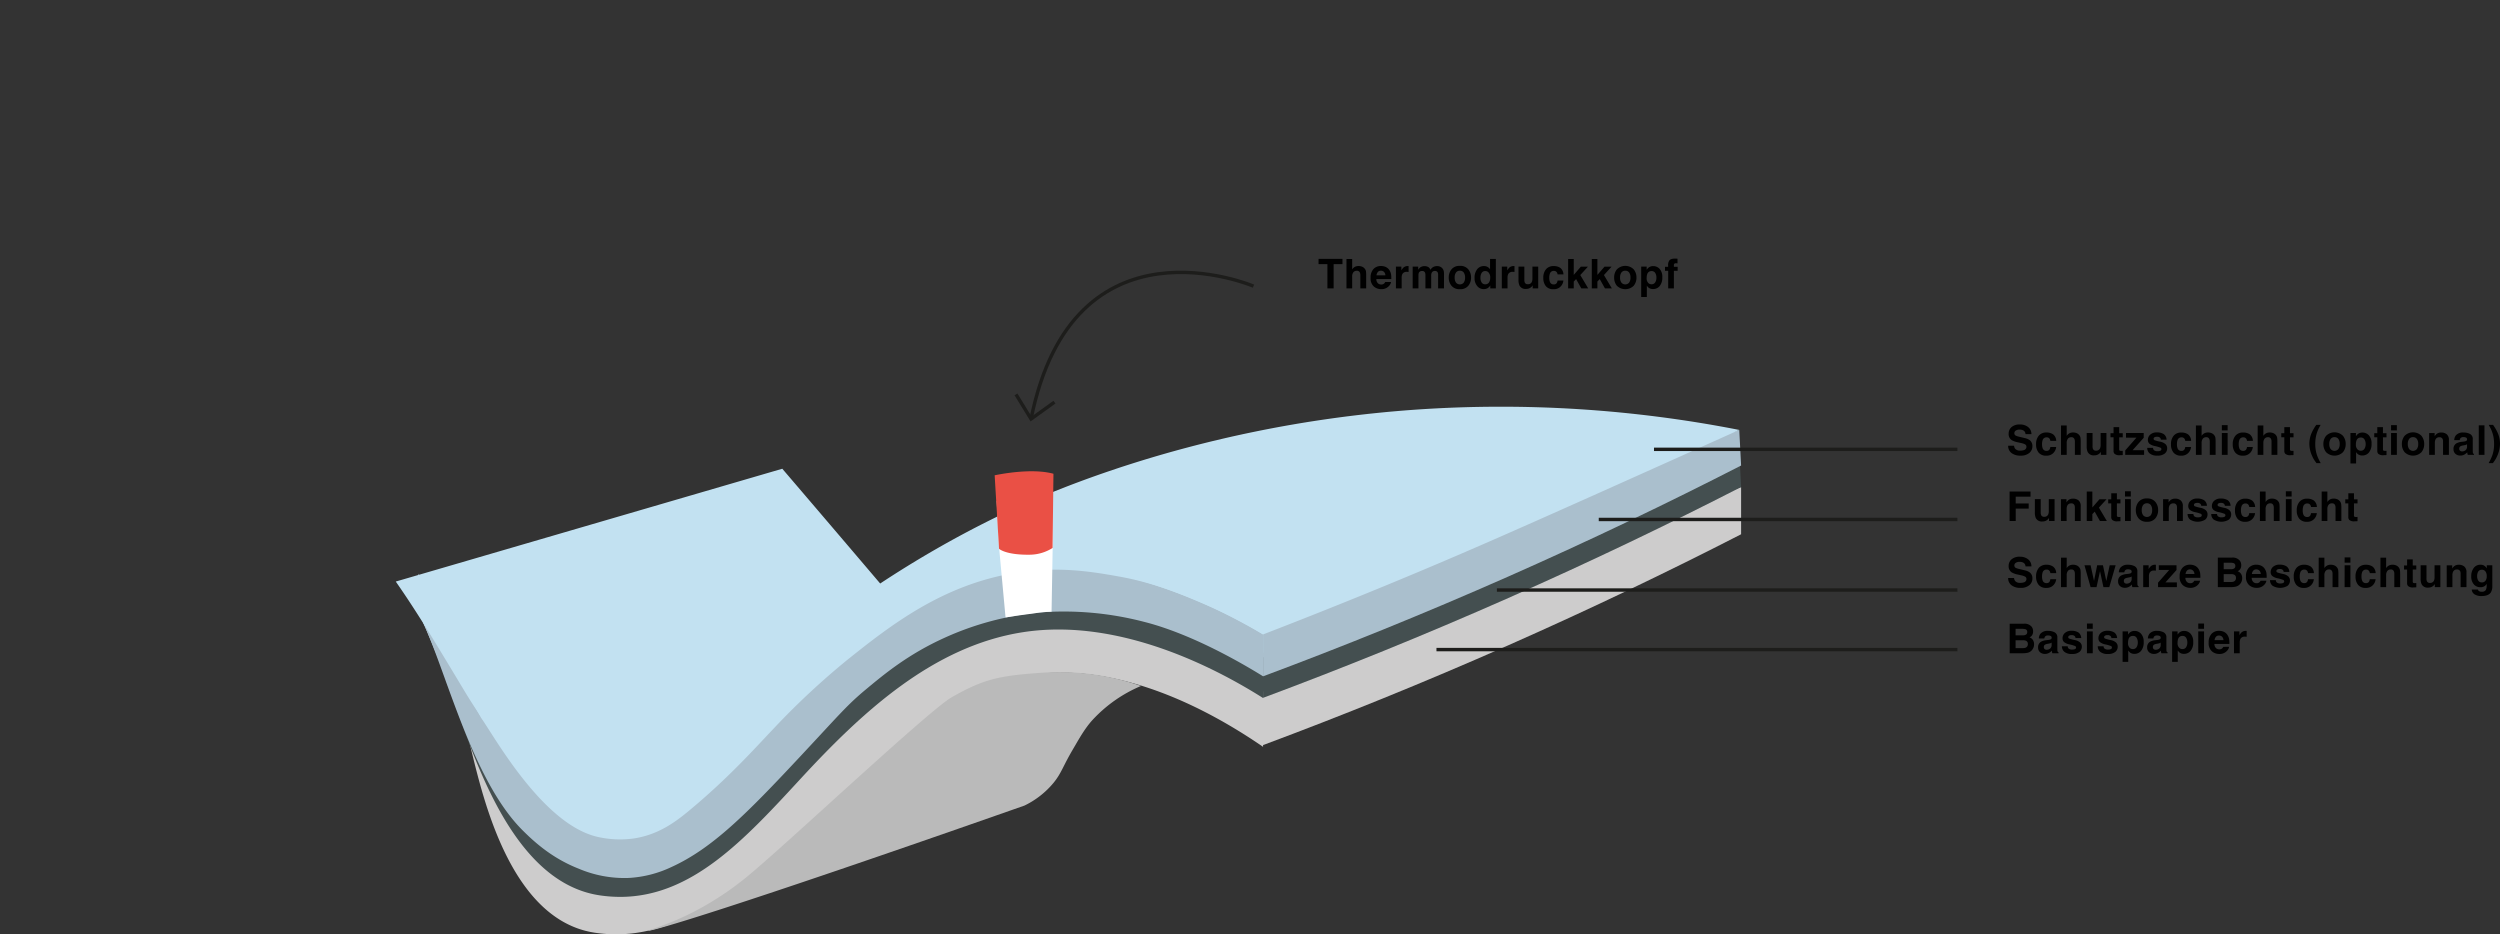 <svg xmlns="http://www.w3.org/2000/svg" width="1096.458" height="409.781" viewBox="0 0 1096.458 409.781">
  <rect x="0" y="0" width="1096.458" height="409.781" fill="#333333" stroke="none"/>
  <g id="Story_Schoellershammer_Welle_Detail" transform="translate(-338.44 -237.61)">
    <path id="Pfad_31952" data-name="Pfad 31952" d="M1107.25,618.925l5.189,31.114c34.419-12.834,70.394-27.345,107.6-43.791,36.175-15.982,70.2-32.328,102.058-48.666V536.86q-59.884,22.088-120.745,45.433-47.528,18.234-94.1,36.639" transform="translate(-220.039 -85.647)" fill="#cdcccc"/>
    <path id="Pfad_31953" data-name="Pfad 31953" d="M1107.25,591.947q2.591,15.557,5.189,31.114c34.419-12.834,70.394-27.345,107.6-43.791,36.175-15.982,70.2-32.328,102.058-48.666q-.407-7.805-.807-15.6-57.882,17.784-119.939,40.308-49.027,17.913-94.1,36.639" transform="translate(-220.039 -79.391)" fill="#444f50"/>
    <path id="Pfad_31954" data-name="Pfad 31954" d="M1107.25,578.73l5.189,31.114c34.419-12.834,70.394-27.345,107.6-43.784,36.175-15.989,70.2-32.335,102.058-48.666q-.407-7.805-.807-15.6-57.882,17.784-119.939,40.308-49.027,17.913-94.1,36.639" transform="translate(-220.039 -75.61)" fill="#aabfcd"/>
    <path id="Pfad_31955" data-name="Pfad 31955" d="M626.8,673.556c4.775,18.116,16.053,78,55.433,83.557a64,64,0,0,0,9.065.65c32.242,0,65.855-27.089,90.9-53.542,27.659-29.215,71.229-57.232,90.6-60.208,30.415-4.682,66.29,6.91,102.137,31.521v-24.29c-36.011-21.935-70.951-31-104.442-27.131-51.415,5.939-83.964,40.322-112.687,70.658-24.7,26.1-46.025,48.616-72.771,44.848" transform="translate(-82.531 -110.371)" fill="#cdcccc"/>
    <path id="Pfad_31956" data-name="Pfad 31956" d="M597.865,607.993c9.3,20.707,34.448,92.886,77.325,99.124a61.622,61.622,0,0,0,8.822.65c31.378,0,54.512-25.1,78.9-51.557,26.924-29.216,54.762-59.423,97.768-64.534,37.931-4.5,71.008,10.835,95.291,23.4,3.469,1.792,6.788,3.64,10.007,5.539v-17.1a204.219,204.219,0,0,0-41.086-19.337,152.4,152.4,0,0,0-22.32-6.046c-9.058-1.685-30.522-5.446-56.511.864-21.242,5.161-35.561,14.633-47,22.206-11.207,7.416-18.516,14-29.879,24.24-21.392,19.272-38.216,37.381-38.216,37.381-10.436,11.285-16.881,19.251-29.794,25.811-6.174,3.141-12.049,6.039-19.8,5.553-12.848-.807-21.871-10.329-29.051-17.9-4.918-5.189-8.366-10.586-15.268-21.371-4.732-7.409-4.918-8.366-14.012-23.734-3.319-5.6-6.931-11.556-14.155-23.455-7.823-12.877-11.728-19.315-13.369-21.792" transform="translate(-73.575 -96.7)" fill="#c2e1f1"/>
    <path id="Pfad_31957" data-name="Pfad 31957" d="M612.23,638.729c9.3,20.707,24.869,87.961,67.746,94.2a61.623,61.623,0,0,0,8.822.65c31.378,0,54.512-25.111,78.9-51.557,27.445-29.787,58.488-58.438,97.768-64.534,43.092-6.681,86.362,16.9,105.3,28.88V628.429c-33.919-22.049-71.615-37.189-107.547-30.843-28.181,4.975-62.393,19.337-109.681,70.658-32.47,35.24-49.766,46.9-70.83,44.848-13.305-1.292-24-9.522-68.36-74.691" transform="translate(-78.361 -102.611)" fill="#444f50"/>
    <path id="Pfad_31958" data-name="Pfad 31958" d="M596.383,611.472c10.479,23.2,21.649,68.653,43.156,90.281,5.967,6,13.676,12.648,24.8,17.024a51.328,51.328,0,0,0,21.842,4.069,50.127,50.127,0,0,0,18.873-4.811c17.995-8.209,33.049-23.434,56.383-48.4,18.045-19.322,20.679-22.677,29.116-29.694,8.294-6.9,18.537-15.3,34.212-22.413a130.337,130.337,0,0,1,41.45-11.107,139.5,139.5,0,0,1,46.1,4.1c5.075,1.292,19.558,5.261,42.185,17.973q5.214,2.934,10.007,5.91v-18.38c-33.056-19.294-54.662-23.869-63.292-25.4-11.978-2.141-26.86-4.661-45.89-1.485-31.657,5.3-54.263,22.941-73.121,38.009a334.828,334.828,0,0,0-31.828,29.608c-8.566,8.987-19.865,21.778-37.174,36.2-5.882,4.9-13.576,10.921-24.8,12.584a44.075,44.075,0,0,1-15.918-.742c-23.748-5.532-44.648-43.12-50.7-51.814-.857-1.235-4.825-8.958-12.955-24.29-5.111-9.629-10.921-20.536-18.5-33.077" transform="translate(-72.093 -100.179)" fill="#aabfcd"/>
    <path id="Pfad_31959" data-name="Pfad 31959" d="M581.62,564.19c5.553,7.98,10.314,15.382,16.21,24.983,3.9,6.36,8.309,13.676,13.769,22.763,13.8,22.963,33.905,47.9,61.086,57.3,7.78,2.691,12.7,3.226,17.559,2.463,10.614-1.67,17.516-9,20.543-12.213,13.862-14.7,29.737-27.631,42.007-43.67,2.163-2.827,33.213-42.406,80.33-54.834,45.262-11.935,88.153,6.681,103.943,13.455a190.763,190.763,0,0,1,24.926,12.941c40.772-15.725,73.228-29.415,96.127-39.387,27.424-11.942,72.429-32.178,108.347-48.338l4.376-1.963a541.849,541.849,0,0,0-142.123-8.88c-101.18,7.117-171.389,40.972-185.793,48.117a456.637,456.637,0,0,0-48.852,28.123c-16.953-19.936-31.535-37.01-42.935-50.337" transform="translate(-69.6 -71.52)" fill="#c2e1f1"/>
    <path id="Pfad_31960" data-name="Pfad 31960" d="M950.83,545l.992,19.729,2.9,31.414s7.388-1.149,14.9-2.12c2.2-.286,5.289-.385,5.289-.385l.521-30.336-.086-19.1Z" transform="translate(-175.27 -87.748)" fill="#fff"/>
    <path id="Pfad_31961" data-name="Pfad 31961" d="M949.6,528.943l1.92,32.221s2.827,2.8,13.7,2.605A18.922,18.922,0,0,0,975,560.807l.385-32.535c-9.393-2.591-23.391.178-25.789.671" transform="translate(-174.918 -82.877)" fill="#ea5045"/>
    <path id="Pfad_31962" data-name="Pfad 31962" d="M736.719,763.976c.25.692,33.591-8.708,165.022-54.862a37.976,37.976,0,0,0,12.77-9.993c3.569-4.39,3.954-7.074,8.88-15.361,1.742-2.934,4.618-8.273,8.151-12.142a61.269,61.269,0,0,1,21.335-14.968,108.083,108.083,0,0,0-42.992-5.832c-18.823,1.3-25.682,2.6-39.972,10.735-10.122,5.76-73.392,65.326-89.938,78.831-23.277,19.008-43.456,23.027-43.256,23.584" transform="translate(-113.99 -118.191)" fill="#bababa"/>
    <rect id="Rechteck_9934" data-name="Rechteck 9934" width="1090.926" height="409.782" transform="translate(338.44 237.61)" fill="none"/>
    <line id="Linie_1950" data-name="Linie 1950" x2="228.492" transform="translate(968.448 522.507)" fill="none" stroke="#1d1d1b" stroke-width="1.5"/>
    <line id="Linie_1951" data-name="Linie 1951" x2="201.989" transform="translate(994.951 496.389)" fill="none" stroke="#1d1d1b" stroke-width="1.5"/>
    <line id="Linie_1952" data-name="Linie 1952" x2="157.319" transform="translate(1039.621 465.438)" fill="none" stroke="#1d1d1b" stroke-width="1.5"/>
    <line id="Linie_1953" data-name="Linie 1953" x2="133.086" transform="translate(1063.854 434.681)" fill="none" stroke="#1d1d1b" stroke-width="1.5"/>
    <path id="Pfad_31963" data-name="Pfad 31963" d="M1069.514,411.008s-79.038-33.734-97.554,58.253" transform="translate(-181.318 -47.899)" fill="none" stroke="#1d1d1b" stroke-width="1.5"/>
    <path id="Pfad_31964" data-name="Pfad 31964" d="M962.7,479.94l6.61,10.778,10.271-7.381" transform="translate(-178.667 -69.356)" fill="none" stroke="#1d1d1b" stroke-width="1.5"/>
    <rect id="Rechteck_9935" data-name="Rechteck 9935" width="1090.926" height="409.782" transform="translate(338.44 237.61)" fill="none"/>
  </g>
  <path id="Pfad_34394" data-name="Pfad 34394" d="M10.784,1.045V3.339H6.908V14H4.184V3.339H.29V1.045Zm10.4,7.33V14H18.624V8.173a2.563,2.563,0,0,0-.264-1.248,1.324,1.324,0,0,0-1.3-.668,1.791,1.791,0,0,0-1.507.664,3.037,3.037,0,0,0-.514,1.894V14h-2.5V1.089h2.5V5.668A3.071,3.071,0,0,1,16.3,4.5a3.565,3.565,0,0,1,1.507-.33,4.09,4.09,0,0,1,1.613.308,2.82,2.82,0,0,1,1.191.94,2.5,2.5,0,0,1,.483,1.1A13.582,13.582,0,0,1,21.181,8.375Zm10.9,2.813a3.178,3.178,0,0,1-.888,1.731,4.349,4.349,0,0,1-3.445,1.4,4.858,4.858,0,0,1-3.226-1.178,4.75,4.75,0,0,1-1.4-3.832,5.326,5.326,0,0,1,1.261-3.814,4.312,4.312,0,0,1,3.274-1.327,5.021,5.021,0,0,1,2.153.448,3.772,3.772,0,0,1,1.582,1.415,4.828,4.828,0,0,1,.729,1.978A12.771,12.771,0,0,1,32.2,9.9H25.646a2.381,2.381,0,0,0,.905,2.021,2.132,2.132,0,0,0,1.248.36,1.8,1.8,0,0,0,1.257-.439,2.087,2.087,0,0,0,.466-.659ZM29.6,8.252A2.181,2.181,0,0,0,29,6.745a1.87,1.87,0,0,0-1.34-.514,1.7,1.7,0,0,0-1.349.545,2.72,2.72,0,0,0-.6,1.477Zm9.465-1.521a2.078,2.078,0,0,0-2.03.984,3.829,3.829,0,0,0-.29,1.705V14H34.224V4.42h2.391V6.09a5.3,5.3,0,0,1,1.011-1.31,2.752,2.752,0,0,1,1.828-.589q.07,0,.119,0l.215.013V6.775q-.237-.026-.422-.035T39.066,6.731Zm7.927.325a1.227,1.227,0,0,0-1.239-.694,1.479,1.479,0,0,0-1.441.694,2.675,2.675,0,0,0-.2,1.178V14h-2.54V4.438h2.435v1.4a4.031,4.031,0,0,1,.879-1.063,3.478,3.478,0,0,1,3.665-.079,2.812,2.812,0,0,1,.826,1.151A3.185,3.185,0,0,1,50.6,4.6a3.728,3.728,0,0,1,1.723-.4,3.335,3.335,0,0,1,1.248.246,2.784,2.784,0,0,1,1.116.861,2.752,2.752,0,0,1,.545,1.23,8.5,8.5,0,0,1,.088,1.415L55.3,14H52.733V7.9a2,2,0,0,0-.176-.9,1.249,1.249,0,0,0-1.23-.668,1.44,1.44,0,0,0-1.433.861,2.7,2.7,0,0,0-.2,1.1V14H47.169V8.3A3.2,3.2,0,0,0,46.994,7.057ZM65.969,5.633a5.59,5.59,0,0,1,1.213,3.595,5.553,5.553,0,0,1-1.213,3.608,4.456,4.456,0,0,1-3.683,1.5,4.456,4.456,0,0,1-3.683-1.5,5.553,5.553,0,0,1-1.213-3.608A5.59,5.59,0,0,1,58.6,5.633a4.426,4.426,0,0,1,3.683-1.521A4.426,4.426,0,0,1,65.969,5.633Zm-3.691.6a2,2,0,0,0-1.692.778,3.6,3.6,0,0,0-.593,2.219,3.619,3.619,0,0,0,.593,2.224,2.216,2.216,0,0,0,3.379,0,3.639,3.639,0,0,0,.589-2.224,3.619,3.619,0,0,0-.589-2.219A1.99,1.99,0,0,0,62.278,6.23ZM78.054,1.063V14H75.619V12.673A3.533,3.533,0,0,1,74.4,13.912a3.43,3.43,0,0,1-1.705.387,3.56,3.56,0,0,1-2.826-1.358A5.215,5.215,0,0,1,68.72,9.456,6,6,0,0,1,69.849,5.6a3.674,3.674,0,0,1,3.019-1.406,3.09,3.09,0,0,1,1.547.382,3.043,3.043,0,0,1,1.1,1.059V1.063ZM71.3,9.271a3.767,3.767,0,0,0,.527,2.118,1.756,1.756,0,0,0,1.582.8A1.849,1.849,0,0,0,75.03,11.4a3.5,3.5,0,0,0,.554-2.048A3.141,3.141,0,0,0,74.7,6.837a1.91,1.91,0,0,0-1.266-.457,1.759,1.759,0,0,0-1.613.831A3.848,3.848,0,0,0,71.3,9.271Zm14.2-2.54a2.078,2.078,0,0,0-2.03.984,3.829,3.829,0,0,0-.29,1.705V14H80.664V4.42h2.391V6.09a5.3,5.3,0,0,1,1.011-1.31,2.752,2.752,0,0,1,1.828-.589q.07,0,.119,0l.215.013V6.775q-.237-.026-.422-.035T85.506,6.731ZM94.2,12.646q-.035.044-.176.264a1.764,1.764,0,0,1-.334.387,3.488,3.488,0,0,1-1.138.721,3.879,3.879,0,0,1-1.288.193A2.87,2.87,0,0,1,88.4,12.682a5.852,5.852,0,0,1-.413-2.487V4.42h2.566v5.774a3.023,3.023,0,0,0,.193,1.23,1.338,1.338,0,0,0,1.345.729,1.758,1.758,0,0,0,1.758-1.037,3.754,3.754,0,0,0,.246-1.485V4.42h2.54V14H94.2Zm13.5-4.79h-2.566a2.223,2.223,0,0,0-.36-.967,1.511,1.511,0,0,0-1.31-.58,1.725,1.725,0,0,0-1.731,1.257,5.255,5.255,0,0,0-.246,1.775,4.832,4.832,0,0,0,.246,1.7,1.671,1.671,0,0,0,1.688,1.2,1.488,1.488,0,0,0,1.248-.475,2.362,2.362,0,0,0,.448-1.23h2.558a4.191,4.191,0,0,1-.826,2.162,4.016,4.016,0,0,1-3.489,1.644,4.082,4.082,0,0,1-3.4-1.371,5.548,5.548,0,0,1-1.09-3.56,5.63,5.63,0,0,1,1.2-3.841,4.191,4.191,0,0,1,3.322-1.371A5,5,0,0,1,106.34,5,3.761,3.761,0,0,1,107.7,7.856ZM118.57,14h-3.023l-2.294-4.1-1.037,1.081V14h-2.461V1.089h2.461V8.067l3.12-3.6h3.1l-3.349,3.665Zm10.371,0h-3.023l-2.294-4.1-1.037,1.081V14h-2.461V1.089h2.461V8.067l3.12-3.6h3.1L125.46,8.129Zm9.571-8.367a5.59,5.59,0,0,1,1.213,3.595,5.553,5.553,0,0,1-1.213,3.608,5.274,5.274,0,0,1-7.365,0,5.553,5.553,0,0,1-1.213-3.608,5.59,5.59,0,0,1,1.213-3.595,5.22,5.22,0,0,1,7.365,0Zm-3.691.6a2,2,0,0,0-1.692.778,3.6,3.6,0,0,0-.593,2.219,3.619,3.619,0,0,0,.593,2.224,2.216,2.216,0,0,0,3.379,0,3.639,3.639,0,0,0,.589-2.224,3.619,3.619,0,0,0-.589-2.219A1.99,1.99,0,0,0,134.82,6.23ZM149.9,5.448a5.14,5.14,0,0,1,1.16,3.639,5.771,5.771,0,0,1-1.138,3.858,3.685,3.685,0,0,1-2.931,1.327,3.059,3.059,0,0,1-1.9-.571,3.683,3.683,0,0,1-.809-.923v4.992h-2.479V4.42h2.4V5.835a4.021,4.021,0,0,1,.861-.984,3.165,3.165,0,0,1,1.986-.642A3.767,3.767,0,0,1,149.9,5.448ZM148.478,9.21a3.77,3.77,0,0,0-.505-1.96,1.759,1.759,0,0,0-1.639-.853,1.865,1.865,0,0,0-1.872,1.292,4.9,4.9,0,0,0-.264,1.74,2.776,2.776,0,0,0,.888,2.347,2.021,2.021,0,0,0,1.248.4,1.809,1.809,0,0,0,1.6-.809A3.771,3.771,0,0,0,148.478,9.21ZM157.724.966V3q-.211-.026-.708-.04a.814.814,0,0,0-.686.22.8.8,0,0,0-.189.514v.809h1.644V6.274h-1.644V14h-2.5V6.274h-1.4V4.508h1.371V3.893a3.237,3.237,0,0,1,.519-2.118q.545-.861,2.628-.861.237,0,.431.013Z" transform="translate(578 112.5)"/>
  <path id="Pfad_34393" data-name="Pfad 34393" d="M6.073,12.128a4.767,4.767,0,0,0,1.556-.211,1.5,1.5,0,0,0,1.134-1.5A1.109,1.109,0,0,0,8.2,9.421a6.049,6.049,0,0,0-1.767-.606L5.063,8.507a8.664,8.664,0,0,1-2.795-.993,3.159,3.159,0,0,1-1.31-2.8A3.744,3.744,0,0,1,2.224,1.818,5.351,5.351,0,0,1,5.941.667,5.653,5.653,0,0,1,9.435,1.752,3.876,3.876,0,0,1,10.951,4.9H8.35A1.858,1.858,0,0,0,7.33,3.242a3.419,3.419,0,0,0-1.573-.325,2.937,2.937,0,0,0-1.67.422,1.343,1.343,0,0,0-.624,1.178,1.115,1.115,0,0,0,.615,1.037,7.531,7.531,0,0,0,1.688.536L8,6.626a5.772,5.772,0,0,1,2.215.94,3.168,3.168,0,0,1,1.16,2.646,3.734,3.734,0,0,1-1.358,2.949,5.689,5.689,0,0,1-3.836,1.173A6.223,6.223,0,0,1,2.2,13.178,3.841,3.841,0,0,1,.747,10H3.331a2.66,2.66,0,0,0,.483,1.327A2.781,2.781,0,0,0,6.073,12.128Zm15.75-4.271H19.256a2.223,2.223,0,0,0-.36-.967,1.511,1.511,0,0,0-1.31-.58,1.725,1.725,0,0,0-1.731,1.257,5.255,5.255,0,0,0-.246,1.775,4.832,4.832,0,0,0,.246,1.7,1.671,1.671,0,0,0,1.688,1.2,1.488,1.488,0,0,0,1.248-.475,2.362,2.362,0,0,0,.448-1.23H21.8a4.191,4.191,0,0,1-.826,2.162,4.016,4.016,0,0,1-3.489,1.644,4.082,4.082,0,0,1-3.4-1.371A5.548,5.548,0,0,1,12.99,9.4a5.63,5.63,0,0,1,1.2-3.841,4.191,4.191,0,0,1,3.322-1.371A5,5,0,0,1,20.465,5,3.761,3.761,0,0,1,21.823,7.856Zm10.74.519V14H30.005V8.173a2.563,2.563,0,0,0-.264-1.248,1.324,1.324,0,0,0-1.3-.668,1.791,1.791,0,0,0-1.507.664,3.037,3.037,0,0,0-.514,1.894V14h-2.5V1.089h2.5V5.668A3.071,3.071,0,0,1,27.68,4.5a3.565,3.565,0,0,1,1.507-.33,4.09,4.09,0,0,1,1.613.308,2.82,2.82,0,0,1,1.191.94,2.5,2.5,0,0,1,.483,1.1A13.582,13.582,0,0,1,32.563,8.375ZM41.4,12.646q-.035.044-.176.264a1.764,1.764,0,0,1-.334.387,3.488,3.488,0,0,1-1.138.721,3.879,3.879,0,0,1-1.288.193A2.87,2.87,0,0,1,35.6,12.682a5.852,5.852,0,0,1-.413-2.487V4.42h2.566v5.774a3.023,3.023,0,0,0,.193,1.23,1.338,1.338,0,0,0,1.345.729,1.758,1.758,0,0,0,1.758-1.037A3.754,3.754,0,0,0,41.3,9.632V4.42h2.54V14H41.4Zm9.6-.431v1.872l-1.187.044a3.184,3.184,0,0,1-2.426-.615,1.832,1.832,0,0,1-.422-1.327v-5.9H45.631V4.508h1.336V1.836h2.479V4.508H51V6.292H49.446v5.063a1.14,1.14,0,0,0,.149.734,1.645,1.645,0,0,0,.914.145q.114,0,.242,0T51,12.216ZM60.362,14H52.091V12.049L57,6.459H52.425V4.42h7.77V6.5l-4.86,5.44h5.027Zm8.569-9.141a3.086,3.086,0,0,1,1.292,2.479h-2.5a1.482,1.482,0,0,0-.272-.765,1.714,1.714,0,0,0-1.406-.51,2.021,2.021,0,0,0-1.165.255.734.734,0,0,0-.347.6.654.654,0,0,0,.369.624,15.98,15.98,0,0,0,2.61.694A4.8,4.8,0,0,1,69.748,9.3a2.415,2.415,0,0,1,.738,1.8,2.911,2.911,0,0,1-1.059,2.325,4.976,4.976,0,0,1-3.274.9,4.929,4.929,0,0,1-3.335-.954,3.1,3.1,0,0,1-1.077-2.43h2.54a1.673,1.673,0,0,0,.343.949,2.317,2.317,0,0,0,1.723.5,2.626,2.626,0,0,0,1.173-.22.737.737,0,0,0,.083-1.3,14.3,14.3,0,0,0-2.61-.756A5.437,5.437,0,0,1,62.7,9.1a2.191,2.191,0,0,1-.668-1.723A2.988,2.988,0,0,1,63.073,5.1,4.183,4.183,0,0,1,66,4.147,5.427,5.427,0,0,1,68.931,4.859Zm12.058,3H78.422a2.223,2.223,0,0,0-.36-.967,1.511,1.511,0,0,0-1.31-.58,1.725,1.725,0,0,0-1.731,1.257,5.255,5.255,0,0,0-.246,1.775,4.832,4.832,0,0,0,.246,1.7,1.671,1.671,0,0,0,1.688,1.2,1.488,1.488,0,0,0,1.248-.475,2.362,2.362,0,0,0,.448-1.23h2.558a4.191,4.191,0,0,1-.826,2.162,4.016,4.016,0,0,1-3.489,1.644,4.082,4.082,0,0,1-3.4-1.371,5.548,5.548,0,0,1-1.09-3.56,5.63,5.63,0,0,1,1.2-3.841,4.191,4.191,0,0,1,3.322-1.371A5,5,0,0,1,79.631,5,3.761,3.761,0,0,1,80.989,7.856Zm10.74.519V14H89.171V8.173a2.563,2.563,0,0,0-.264-1.248,1.324,1.324,0,0,0-1.3-.668A1.791,1.791,0,0,0,86.1,6.92a3.037,3.037,0,0,0-.514,1.894V14h-2.5V1.089h2.5V5.668A3.071,3.071,0,0,1,86.846,4.5a3.565,3.565,0,0,1,1.507-.33,4.09,4.09,0,0,1,1.613.308,2.82,2.82,0,0,1,1.191.94,2.5,2.5,0,0,1,.483,1.1A13.582,13.582,0,0,1,91.729,8.375ZM97,4.42V14h-2.54V4.42ZM97,.966V3.277h-2.54V.966Zm11.074,6.891h-2.566a2.223,2.223,0,0,0-.36-.967,1.511,1.511,0,0,0-1.31-.58,1.725,1.725,0,0,0-1.731,1.257,5.255,5.255,0,0,0-.246,1.775,4.832,4.832,0,0,0,.246,1.7,1.671,1.671,0,0,0,1.688,1.2,1.488,1.488,0,0,0,1.248-.475,2.362,2.362,0,0,0,.448-1.23h2.558a4.191,4.191,0,0,1-.826,2.162,4.016,4.016,0,0,1-3.489,1.644,4.082,4.082,0,0,1-3.4-1.371,5.548,5.548,0,0,1-1.09-3.56,5.63,5.63,0,0,1,1.2-3.841,4.191,4.191,0,0,1,3.322-1.371A5,5,0,0,1,106.718,5,3.761,3.761,0,0,1,108.076,7.856Zm10.74.519V14h-2.558V8.173a2.563,2.563,0,0,0-.264-1.248,1.324,1.324,0,0,0-1.3-.668,1.791,1.791,0,0,0-1.507.664,3.037,3.037,0,0,0-.514,1.894V14h-2.5V1.089h2.5V5.668A3.071,3.071,0,0,1,113.933,4.5a3.565,3.565,0,0,1,1.507-.33,4.09,4.09,0,0,1,1.613.308,2.82,2.82,0,0,1,1.191.94,2.5,2.5,0,0,1,.483,1.1A13.582,13.582,0,0,1,118.815,8.375Zm7.084,3.841v1.872l-1.187.044a3.184,3.184,0,0,1-2.426-.615,1.832,1.832,0,0,1-.422-1.327v-5.9h-1.336V4.508h1.336V1.836h2.479V4.508H125.9V6.292h-1.556v5.063a1.14,1.14,0,0,0,.149.734,1.645,1.645,0,0,0,.914.145q.114,0,.242,0T125.9,12.216Zm10.08,5.414-.624-.853a11.423,11.423,0,0,1-1.292-2.3A13.115,13.115,0,0,1,132.842,9.1a11.931,11.931,0,0,1,1.028-4.781A18.841,18.841,0,0,1,135.9.834h1.89l-.536.984a14.657,14.657,0,0,0-1.538,4.254,16.829,16.829,0,0,0-.281,3.182,15.032,15.032,0,0,0,.782,4.948,22.573,22.573,0,0,0,1.617,3.428Zm11.592-12a5.59,5.59,0,0,1,1.213,3.595,5.553,5.553,0,0,1-1.213,3.608,5.274,5.274,0,0,1-7.365,0,5.553,5.553,0,0,1-1.213-3.608,5.59,5.59,0,0,1,1.213-3.595,5.22,5.22,0,0,1,7.365,0Zm-3.691.6a2,2,0,0,0-1.692.778,3.6,3.6,0,0,0-.593,2.219,3.619,3.619,0,0,0,.593,2.224,2.216,2.216,0,0,0,3.379,0,3.639,3.639,0,0,0,.589-2.224,3.619,3.619,0,0,0-.589-2.219A1.99,1.99,0,0,0,143.88,6.23Zm15.082-.782a5.14,5.14,0,0,1,1.16,3.639,5.771,5.771,0,0,1-1.138,3.858,3.685,3.685,0,0,1-2.931,1.327,3.059,3.059,0,0,1-1.9-.571,3.683,3.683,0,0,1-.809-.923v4.992h-2.479V4.42h2.4V5.835a4.021,4.021,0,0,1,.861-.984,3.165,3.165,0,0,1,1.986-.642A3.767,3.767,0,0,1,158.962,5.448ZM157.538,9.21a3.77,3.77,0,0,0-.505-1.96,1.759,1.759,0,0,0-1.639-.853,1.865,1.865,0,0,0-1.872,1.292,4.9,4.9,0,0,0-.264,1.74,2.776,2.776,0,0,0,.888,2.347,2.021,2.021,0,0,0,1.248.4,1.809,1.809,0,0,0,1.6-.809A3.771,3.771,0,0,0,157.538,9.21Zm9.14,3.006v1.872l-1.187.044a3.184,3.184,0,0,1-2.426-.615,1.832,1.832,0,0,1-.422-1.327v-5.9h-1.336V4.508h1.336V1.836h2.479V4.508h1.556V6.292h-1.556v5.063a1.14,1.14,0,0,0,.149.734,1.645,1.645,0,0,0,.914.145q.114,0,.242,0T166.679,12.216Zm4.544-7.8V14h-2.54V4.42Zm0-3.454V3.277h-2.54V.966ZM182,5.633a5.59,5.59,0,0,1,1.213,3.595A5.553,5.553,0,0,1,182,12.835a5.274,5.274,0,0,1-7.365,0,5.553,5.553,0,0,1-1.213-3.608,5.59,5.59,0,0,1,1.213-3.595,5.22,5.22,0,0,1,7.365,0Zm-3.691.6a2,2,0,0,0-1.692.778,3.6,3.6,0,0,0-.593,2.219,3.619,3.619,0,0,0,.593,2.224,2.216,2.216,0,0,0,3.379,0,3.639,3.639,0,0,0,.589-2.224,3.619,3.619,0,0,0-.589-2.219A1.99,1.99,0,0,0,178.306,6.23Zm11.566.044a1.744,1.744,0,0,0-1.749,1.081,3.713,3.713,0,0,0-.246,1.459V14h-2.5V4.438H187.8v1.4a4.252,4.252,0,0,1,.914-1.063,3.177,3.177,0,0,1,1.96-.58,3.7,3.7,0,0,1,2.43.778,3.163,3.163,0,0,1,.945,2.58V14H191.48V8.173a2.659,2.659,0,0,0-.2-1.16A1.422,1.422,0,0,0,189.872,6.274Zm7.207-.817a4.09,4.09,0,0,1,3.41-1.266,6.059,6.059,0,0,1,2.795.624,2.4,2.4,0,0,1,1.222,2.355v4.395q0,.457.018,1.107a1.392,1.392,0,0,0,.149.668.9.9,0,0,0,.369.29V14h-2.725a2.79,2.79,0,0,1-.158-.545q-.044-.255-.07-.58a5.146,5.146,0,0,1-1.2.958,3.6,3.6,0,0,1-1.828.466,3.143,3.143,0,0,1-2.149-.743,2.649,2.649,0,0,1-.848-2.1,2.732,2.732,0,0,1,1.362-2.558,6.049,6.049,0,0,1,2.2-.615l.853-.105a3.91,3.91,0,0,0,.993-.22.753.753,0,0,0,.536-.712.845.845,0,0,0-.409-.813,2.553,2.553,0,0,0-1.2-.224,1.563,1.563,0,0,0-1.257.439,1.827,1.827,0,0,0-.352.879h-2.417A3.676,3.676,0,0,1,197.079,5.457Zm1.863,6.732a1.309,1.309,0,0,0,.861.29,2.551,2.551,0,0,0,1.49-.475A2.024,2.024,0,0,0,202,10.273V9.342a2.722,2.722,0,0,1-.479.242,4.006,4.006,0,0,1-.664.171l-.562.105a3.632,3.632,0,0,0-1.134.343,1.149,1.149,0,0,0-.58,1.063A1.1,1.1,0,0,0,198.942,12.189Zm8.2-11.145h2.5V14h-2.5Zm6.8,15.732-.624.853h-1.854a22.573,22.573,0,0,0,1.617-3.428,15.032,15.032,0,0,0,.782-4.948,16.829,16.829,0,0,0-.281-3.182,14.657,14.657,0,0,0-1.538-4.254l-.536-.984h1.89a18.841,18.841,0,0,1,2.03,3.48A11.931,11.931,0,0,1,216.458,9.1a13.115,13.115,0,0,1-1.222,5.379A11.423,11.423,0,0,1,213.944,16.777Z" transform="translate(880 185.5)"/>
  <path id="Pfad_34392" data-name="Pfad 34392" d="M10.556,3.339h-6.5V6.318H9.747v2.25H4.061V14H1.371V1.063h9.185Zm8.112,9.308q-.035.044-.176.264a1.764,1.764,0,0,1-.334.387,3.488,3.488,0,0,1-1.138.721,3.879,3.879,0,0,1-1.288.193,2.87,2.87,0,0,1-2.865-1.529,5.852,5.852,0,0,1-.413-2.487V4.42H15.02v5.774a3.023,3.023,0,0,0,.193,1.23,1.338,1.338,0,0,0,1.345.729,1.758,1.758,0,0,0,1.758-1.037,3.754,3.754,0,0,0,.246-1.485V4.42H21.1V14H18.668Zm9.72-6.372a1.744,1.744,0,0,0-1.749,1.081,3.713,3.713,0,0,0-.246,1.459V14H23.9V4.438h2.417v1.4a4.252,4.252,0,0,1,.914-1.063,3.177,3.177,0,0,1,1.96-.58,3.7,3.7,0,0,1,2.43.778,3.163,3.163,0,0,1,.945,2.58V14H30V8.173a2.659,2.659,0,0,0-.2-1.16A1.422,1.422,0,0,0,28.388,6.274ZM44.023,14H41L38.706,9.9l-1.037,1.081V14H35.208V1.089h2.461V8.067l3.12-3.6h3.1L40.543,8.129Zm5.967-1.784v1.872l-1.187.044a3.184,3.184,0,0,1-2.426-.615,1.832,1.832,0,0,1-.422-1.327v-5.9H44.621V4.508h1.336V1.836h2.479V4.508h1.556V6.292H48.435v5.063a1.14,1.14,0,0,0,.149.734,1.645,1.645,0,0,0,.914.145q.114,0,.242,0T49.991,12.216Zm4.544-7.8V14h-2.54V4.42Zm0-3.454V3.277h-2.54V.966ZM65.309,5.633a5.59,5.59,0,0,1,1.213,3.595,5.553,5.553,0,0,1-1.213,3.608,4.456,4.456,0,0,1-3.683,1.5,4.456,4.456,0,0,1-3.683-1.5,5.553,5.553,0,0,1-1.213-3.608,5.59,5.59,0,0,1,1.213-3.595,4.426,4.426,0,0,1,3.683-1.521A4.426,4.426,0,0,1,65.309,5.633Zm-3.691.6a2,2,0,0,0-1.692.778,3.6,3.6,0,0,0-.593,2.219,3.619,3.619,0,0,0,.593,2.224,2.216,2.216,0,0,0,3.379,0,3.639,3.639,0,0,0,.589-2.224,3.619,3.619,0,0,0-.589-2.219A1.99,1.99,0,0,0,61.618,6.23Zm11.566.044a1.744,1.744,0,0,0-1.749,1.081,3.713,3.713,0,0,0-.246,1.459V14h-2.5V4.438H71.11v1.4a4.252,4.252,0,0,1,.914-1.063,3.177,3.177,0,0,1,1.96-.58,3.7,3.7,0,0,1,2.43.778,3.163,3.163,0,0,1,.945,2.58V14H74.792V8.173a2.659,2.659,0,0,0-.2-1.16A1.422,1.422,0,0,0,73.184,6.274ZM86.631,4.859a3.086,3.086,0,0,1,1.292,2.479h-2.5a1.482,1.482,0,0,0-.272-.765,1.714,1.714,0,0,0-1.406-.51,2.021,2.021,0,0,0-1.165.255.734.734,0,0,0-.347.6.654.654,0,0,0,.369.624,15.98,15.98,0,0,0,2.61.694A4.8,4.8,0,0,1,87.448,9.3a2.415,2.415,0,0,1,.738,1.8,2.911,2.911,0,0,1-1.059,2.325,6.354,6.354,0,0,1-6.609-.053,3.1,3.1,0,0,1-1.077-2.43h2.54a1.673,1.673,0,0,0,.343.949,2.317,2.317,0,0,0,1.723.5,2.626,2.626,0,0,0,1.173-.22.737.737,0,0,0,.083-1.3,14.3,14.3,0,0,0-2.61-.756A5.437,5.437,0,0,1,80.4,9.1a2.191,2.191,0,0,1-.668-1.723A2.988,2.988,0,0,1,80.773,5.1,4.183,4.183,0,0,1,83.7,4.147,5.427,5.427,0,0,1,86.631,4.859ZM97,4.859a3.086,3.086,0,0,1,1.292,2.479h-2.5a1.482,1.482,0,0,0-.272-.765,1.714,1.714,0,0,0-1.406-.51,2.021,2.021,0,0,0-1.165.255.734.734,0,0,0-.347.6.654.654,0,0,0,.369.624,15.98,15.98,0,0,0,2.61.694A4.8,4.8,0,0,1,97.819,9.3a2.415,2.415,0,0,1,.738,1.8A2.911,2.911,0,0,1,97.5,13.424a6.354,6.354,0,0,1-6.609-.053,3.1,3.1,0,0,1-1.077-2.43h2.54a1.673,1.673,0,0,0,.343.949,2.317,2.317,0,0,0,1.723.5,2.626,2.626,0,0,0,1.173-.22.737.737,0,0,0,.083-1.3,14.3,14.3,0,0,0-2.61-.756A5.437,5.437,0,0,1,90.77,9.1,2.191,2.191,0,0,1,90.1,7.382,2.988,2.988,0,0,1,91.144,5.1a4.183,4.183,0,0,1,2.931-.954A5.427,5.427,0,0,1,97,4.859Zm12.058,3h-2.566a2.223,2.223,0,0,0-.36-.967,1.511,1.511,0,0,0-1.31-.58,1.725,1.725,0,0,0-1.731,1.257,5.255,5.255,0,0,0-.246,1.775,4.832,4.832,0,0,0,.246,1.7,1.671,1.671,0,0,0,1.688,1.2,1.488,1.488,0,0,0,1.248-.475,2.362,2.362,0,0,0,.448-1.23h2.558a4.191,4.191,0,0,1-.826,2.162,4.016,4.016,0,0,1-3.489,1.644,4.082,4.082,0,0,1-3.4-1.371,5.548,5.548,0,0,1-1.09-3.56,5.63,5.63,0,0,1,1.2-3.841,4.191,4.191,0,0,1,3.322-1.371A5,5,0,0,1,107.7,5,3.761,3.761,0,0,1,109.06,7.856Zm10.74.519V14h-2.558V8.173a2.563,2.563,0,0,0-.264-1.248,1.324,1.324,0,0,0-1.3-.668,1.791,1.791,0,0,0-1.507.664,3.037,3.037,0,0,0-.514,1.894V14h-2.5V1.089h2.5V5.668A3.071,3.071,0,0,1,114.918,4.5a3.565,3.565,0,0,1,1.507-.33,4.09,4.09,0,0,1,1.613.308,2.82,2.82,0,0,1,1.191.94,2.5,2.5,0,0,1,.483,1.1A13.582,13.582,0,0,1,119.8,8.375Zm5.273-3.955V14h-2.54V4.42Zm0-3.454V3.277h-2.54V.966Zm11.074,6.891H133.58a2.223,2.223,0,0,0-.36-.967,1.511,1.511,0,0,0-1.31-.58,1.725,1.725,0,0,0-1.731,1.257,5.255,5.255,0,0,0-.246,1.775,4.832,4.832,0,0,0,.246,1.7,1.671,1.671,0,0,0,1.688,1.2,1.488,1.488,0,0,0,1.248-.475,2.362,2.362,0,0,0,.448-1.23h2.558a4.191,4.191,0,0,1-.826,2.162,4.016,4.016,0,0,1-3.489,1.644,4.082,4.082,0,0,1-3.4-1.371,5.548,5.548,0,0,1-1.09-3.56,5.63,5.63,0,0,1,1.2-3.841,4.191,4.191,0,0,1,3.322-1.371A5,5,0,0,1,134.789,5,3.761,3.761,0,0,1,136.147,7.856Zm10.74.519V14h-2.558V8.173a2.563,2.563,0,0,0-.264-1.248,1.324,1.324,0,0,0-1.3-.668,1.791,1.791,0,0,0-1.507.664,3.037,3.037,0,0,0-.514,1.894V14h-2.5V1.089h2.5V5.668A3.071,3.071,0,0,1,142,4.5a3.565,3.565,0,0,1,1.507-.33,4.09,4.09,0,0,1,1.613.308,2.82,2.82,0,0,1,1.191.94,2.5,2.5,0,0,1,.483,1.1A13.582,13.582,0,0,1,146.887,8.375Zm7.084,3.841v1.872l-1.187.044a3.184,3.184,0,0,1-2.426-.615,1.832,1.832,0,0,1-.422-1.327v-5.9H148.6V4.508h1.336V1.836h2.479V4.508h1.556V6.292h-1.556v5.063a1.14,1.14,0,0,0,.149.734,1.645,1.645,0,0,0,.914.145q.114,0,.242,0T153.97,12.216Z" transform="translate(880 214.5)"/>
  <path id="Pfad_34395" data-name="Pfad 34395" d="M6.073,12.128a4.767,4.767,0,0,0,1.556-.211,1.5,1.5,0,0,0,1.134-1.5A1.109,1.109,0,0,0,8.2,9.421a6.049,6.049,0,0,0-1.767-.606L5.063,8.507a8.664,8.664,0,0,1-2.795-.993,3.159,3.159,0,0,1-1.31-2.8A3.744,3.744,0,0,1,2.224,1.818,5.351,5.351,0,0,1,5.941.667,5.653,5.653,0,0,1,9.435,1.752,3.876,3.876,0,0,1,10.951,4.9H8.35A1.858,1.858,0,0,0,7.33,3.242a3.419,3.419,0,0,0-1.573-.325,2.937,2.937,0,0,0-1.67.422,1.343,1.343,0,0,0-.624,1.178,1.115,1.115,0,0,0,.615,1.037,7.531,7.531,0,0,0,1.688.536L8,6.626a5.772,5.772,0,0,1,2.215.94,3.168,3.168,0,0,1,1.16,2.646,3.734,3.734,0,0,1-1.358,2.949,5.689,5.689,0,0,1-3.836,1.173A6.223,6.223,0,0,1,2.2,13.178,3.841,3.841,0,0,1,.747,10H3.331a2.66,2.66,0,0,0,.483,1.327A2.781,2.781,0,0,0,6.073,12.128Zm15.75-4.271H19.256a2.223,2.223,0,0,0-.36-.967,1.511,1.511,0,0,0-1.31-.58,1.725,1.725,0,0,0-1.731,1.257,5.255,5.255,0,0,0-.246,1.775,4.832,4.832,0,0,0,.246,1.7,1.671,1.671,0,0,0,1.688,1.2,1.488,1.488,0,0,0,1.248-.475,2.362,2.362,0,0,0,.448-1.23H21.8a4.191,4.191,0,0,1-.826,2.162,4.016,4.016,0,0,1-3.489,1.644,4.082,4.082,0,0,1-3.4-1.371A5.548,5.548,0,0,1,12.99,9.4a5.63,5.63,0,0,1,1.2-3.841,4.191,4.191,0,0,1,3.322-1.371A5,5,0,0,1,20.465,5,3.761,3.761,0,0,1,21.823,7.856Zm10.74.519V14H30.005V8.173a2.563,2.563,0,0,0-.264-1.248,1.324,1.324,0,0,0-1.3-.668,1.791,1.791,0,0,0-1.507.664,3.037,3.037,0,0,0-.514,1.894V14h-2.5V1.089h2.5V5.668A3.071,3.071,0,0,1,27.68,4.5a3.565,3.565,0,0,1,1.507-.33,4.09,4.09,0,0,1,1.613.308,2.82,2.82,0,0,1,1.191.94,2.5,2.5,0,0,1,.483,1.1A13.582,13.582,0,0,1,32.563,8.375ZM42.529,14l-1.5-6.979L39.506,14H36.9L34.215,4.42H36.9L38.4,11.293l1.38-6.873h2.54l1.459,6.9,1.494-6.9h2.61L45.1,14Zm7.453-8.543a4.09,4.09,0,0,1,3.41-1.266,6.059,6.059,0,0,1,2.795.624,2.4,2.4,0,0,1,1.222,2.355v4.395q0,.457.018,1.107a1.392,1.392,0,0,0,.149.668.9.9,0,0,0,.369.29V14H55.22a2.79,2.79,0,0,1-.158-.545q-.044-.255-.07-.58a5.146,5.146,0,0,1-1.2.958,3.6,3.6,0,0,1-1.828.466,3.143,3.143,0,0,1-2.149-.743,2.649,2.649,0,0,1-.848-2.1,2.732,2.732,0,0,1,1.362-2.558,6.049,6.049,0,0,1,2.2-.615l.853-.105a3.91,3.91,0,0,0,.993-.22.753.753,0,0,0,.536-.712.845.845,0,0,0-.409-.813A2.553,2.553,0,0,0,53.3,6.2a1.563,1.563,0,0,0-1.257.439,1.827,1.827,0,0,0-.352.879H49.279A3.676,3.676,0,0,1,49.982,5.457Zm1.863,6.732a1.309,1.309,0,0,0,.861.29A2.551,2.551,0,0,0,54.2,12a2.024,2.024,0,0,0,.708-1.731V9.342a2.722,2.722,0,0,1-.479.242,4.006,4.006,0,0,1-.664.171L53.2,9.86a3.632,3.632,0,0,0-1.134.343,1.149,1.149,0,0,0-.58,1.063A1.1,1.1,0,0,0,51.845,12.189ZM64.809,6.731a2.078,2.078,0,0,0-2.03.984,3.829,3.829,0,0,0-.29,1.705V14H59.966V4.42h2.391V6.09a5.3,5.3,0,0,1,1.011-1.31A2.752,2.752,0,0,1,65.2,4.191q.07,0,.119,0l.215.013V6.775q-.237-.026-.422-.035T64.809,6.731ZM74.749,14H66.478V12.049l4.913-5.59H66.812V4.42h7.77V6.5l-4.86,5.44h5.027Zm10.169-2.812a3.178,3.178,0,0,1-.888,1.731,4.349,4.349,0,0,1-3.445,1.4,4.858,4.858,0,0,1-3.226-1.178,4.75,4.75,0,0,1-1.4-3.832,5.326,5.326,0,0,1,1.261-3.814A4.312,4.312,0,0,1,80.5,4.165a5.021,5.021,0,0,1,2.153.448,3.772,3.772,0,0,1,1.582,1.415,4.828,4.828,0,0,1,.729,1.978,12.771,12.771,0,0,1,.079,1.9H78.484a2.381,2.381,0,0,0,.905,2.021,2.132,2.132,0,0,0,1.248.36,1.8,1.8,0,0,0,1.257-.439,2.087,2.087,0,0,0,.466-.659ZM82.439,8.252a2.181,2.181,0,0,0-.6-1.507A1.87,1.87,0,0,0,80.5,6.23a1.7,1.7,0,0,0-1.349.545,2.72,2.72,0,0,0-.6,1.477ZM98.566,14H92.7V1.045h6.293a4,4,0,0,1,3.375,1.38,3.283,3.283,0,0,1,.6,1.978,2.892,2.892,0,0,1-.6,1.907,3.085,3.085,0,0,1-.984.738,2.888,2.888,0,0,1,1.5,1.143,3.424,3.424,0,0,1,.505,1.9,3.773,3.773,0,0,1-.58,2.065,3.587,3.587,0,0,1-2.4,1.67A9.075,9.075,0,0,1,98.566,14ZM98.5,8.3H95.279V11.75h3.182a3.123,3.123,0,0,0,1.327-.229,1.627,1.627,0,0,0,.861-1.617,1.389,1.389,0,0,0-.835-1.389A3.345,3.345,0,0,0,98.5,8.3Zm1.345-2.47a1.212,1.212,0,0,0,.527-1.134,1.159,1.159,0,0,0-.7-1.2,4.976,4.976,0,0,0-1.547-.2H95.279V6.151h3.182A2.648,2.648,0,0,0,99.849,5.826Zm14.159,5.361a3.178,3.178,0,0,1-.888,1.731,4.349,4.349,0,0,1-3.445,1.4,4.858,4.858,0,0,1-3.226-1.178,4.75,4.75,0,0,1-1.4-3.832,5.326,5.326,0,0,1,1.261-3.814,4.312,4.312,0,0,1,3.274-1.327,5.021,5.021,0,0,1,2.153.448,3.772,3.772,0,0,1,1.582,1.415,4.828,4.828,0,0,1,.729,1.978,12.771,12.771,0,0,1,.079,1.9h-6.557a2.381,2.381,0,0,0,.905,2.021,2.132,2.132,0,0,0,1.248.36,1.8,1.8,0,0,0,1.257-.439,2.087,2.087,0,0,0,.466-.659ZM111.53,8.252a2.181,2.181,0,0,0-.6-1.507,1.87,1.87,0,0,0-1.34-.514,1.7,1.7,0,0,0-1.349.545,2.72,2.72,0,0,0-.6,1.477Zm11.25-3.393a3.086,3.086,0,0,1,1.292,2.479h-2.5a1.482,1.482,0,0,0-.272-.765,1.714,1.714,0,0,0-1.406-.51,2.021,2.021,0,0,0-1.165.255.734.734,0,0,0-.347.6.654.654,0,0,0,.369.624,15.98,15.98,0,0,0,2.61.694A4.8,4.8,0,0,1,123.6,9.3a2.415,2.415,0,0,1,.738,1.8,2.911,2.911,0,0,1-1.059,2.325,6.354,6.354,0,0,1-6.609-.053,3.1,3.1,0,0,1-1.077-2.43h2.54a1.673,1.673,0,0,0,.343.949,2.317,2.317,0,0,0,1.723.5,2.626,2.626,0,0,0,1.173-.22.737.737,0,0,0,.083-1.3,14.3,14.3,0,0,0-2.61-.756A5.437,5.437,0,0,1,116.548,9.1a2.191,2.191,0,0,1-.668-1.723A2.988,2.988,0,0,1,116.921,5.1a4.183,4.183,0,0,1,2.931-.954A5.427,5.427,0,0,1,122.779,4.859Zm12.058,3h-2.566a2.223,2.223,0,0,0-.36-.967,1.511,1.511,0,0,0-1.31-.58,1.725,1.725,0,0,0-1.731,1.257,5.255,5.255,0,0,0-.246,1.775,4.832,4.832,0,0,0,.246,1.7,1.671,1.671,0,0,0,1.688,1.2,1.488,1.488,0,0,0,1.248-.475,2.362,2.362,0,0,0,.448-1.23h2.558a4.191,4.191,0,0,1-.826,2.162,4.016,4.016,0,0,1-3.489,1.644,4.082,4.082,0,0,1-3.4-1.371A5.548,5.548,0,0,1,126,9.4a5.63,5.63,0,0,1,1.2-3.841,4.191,4.191,0,0,1,3.322-1.371A5,5,0,0,1,133.48,5,3.761,3.761,0,0,1,134.838,7.856Zm10.74.519V14H143.02V8.173a2.563,2.563,0,0,0-.264-1.248,1.324,1.324,0,0,0-1.3-.668,1.791,1.791,0,0,0-1.507.664,3.037,3.037,0,0,0-.514,1.894V14h-2.5V1.089h2.5V5.668A3.071,3.071,0,0,1,140.7,4.5a3.565,3.565,0,0,1,1.507-.33,4.09,4.09,0,0,1,1.613.308,2.82,2.82,0,0,1,1.191.94,2.5,2.5,0,0,1,.483,1.1A13.582,13.582,0,0,1,145.577,8.375Zm5.273-3.955V14h-2.54V4.42Zm0-3.454V3.277h-2.54V.966Zm11.074,6.891h-2.566A2.223,2.223,0,0,0,159,6.89a1.511,1.511,0,0,0-1.31-.58,1.725,1.725,0,0,0-1.731,1.257,5.255,5.255,0,0,0-.246,1.775,4.832,4.832,0,0,0,.246,1.7,1.671,1.671,0,0,0,1.688,1.2,1.488,1.488,0,0,0,1.248-.475,2.362,2.362,0,0,0,.448-1.23H161.9a4.191,4.191,0,0,1-.826,2.162,4.016,4.016,0,0,1-3.489,1.644,4.082,4.082,0,0,1-3.4-1.371,5.548,5.548,0,0,1-1.09-3.56,5.63,5.63,0,0,1,1.2-3.841,4.191,4.191,0,0,1,3.322-1.371A5,5,0,0,1,160.566,5,3.761,3.761,0,0,1,161.924,7.856Zm10.74.519V14h-2.558V8.173a2.563,2.563,0,0,0-.264-1.248,1.324,1.324,0,0,0-1.3-.668,1.791,1.791,0,0,0-1.507.664,3.037,3.037,0,0,0-.514,1.894V14h-2.5V1.089h2.5V5.668A3.071,3.071,0,0,1,167.782,4.5a3.565,3.565,0,0,1,1.507-.33,4.09,4.09,0,0,1,1.613.308,2.82,2.82,0,0,1,1.191.94,2.5,2.5,0,0,1,.483,1.1A13.582,13.582,0,0,1,172.664,8.375Zm7.084,3.841v1.872l-1.187.044a3.184,3.184,0,0,1-2.426-.615,1.832,1.832,0,0,1-.422-1.327v-5.9h-1.336V4.508h1.336V1.836h2.479V4.508h1.556V6.292h-1.556v5.063a1.14,1.14,0,0,0,.149.734,1.645,1.645,0,0,0,.914.145q.114,0,.242,0T179.748,12.216Zm8.112.431q-.035.044-.176.264a1.764,1.764,0,0,1-.334.387,3.488,3.488,0,0,1-1.138.721,3.879,3.879,0,0,1-1.288.193,2.87,2.87,0,0,1-2.865-1.529,5.852,5.852,0,0,1-.413-2.487V4.42h2.566v5.774a3.023,3.023,0,0,0,.193,1.23,1.338,1.338,0,0,0,1.345.729,1.758,1.758,0,0,0,1.758-1.037,3.754,3.754,0,0,0,.246-1.485V4.42h2.54V14H187.86Zm9.72-6.372a1.744,1.744,0,0,0-1.749,1.081,3.713,3.713,0,0,0-.246,1.459V14h-2.5V4.438h2.417v1.4a4.252,4.252,0,0,1,.914-1.063,3.177,3.177,0,0,1,1.96-.58,3.7,3.7,0,0,1,2.43.778,3.163,3.163,0,0,1,.945,2.58V14h-2.566V8.173a2.659,2.659,0,0,0-.2-1.16A1.422,1.422,0,0,0,197.58,6.274Zm9.553,9.4a2.117,2.117,0,0,0,1.362.343,1.83,1.83,0,0,0,1.811-.905,4.585,4.585,0,0,0,.3-1.951V12.55a3.055,3.055,0,0,1-.773.923,3.11,3.11,0,0,1-1.942.571,3.676,3.676,0,0,1-2.949-1.3,5.241,5.241,0,0,1-1.1-3.511,5.919,5.919,0,0,1,1.063-3.59,3.514,3.514,0,0,1,3.015-1.455,3.3,3.3,0,0,1,1.257.22A3.01,3.01,0,0,1,210.649,5.8V4.42h2.435v9.088a5.09,5.09,0,0,1-.624,2.795q-1.072,1.617-4.113,1.617a5.6,5.6,0,0,1-3-.721,2.659,2.659,0,0,1-1.283-2.153h2.725A1.128,1.128,0,0,0,207.134,15.679Zm-.422-4.948a1.833,1.833,0,0,0,1.828,1.213,1.935,1.935,0,0,0,1.485-.664,3.072,3.072,0,0,0,.606-2.114,3.235,3.235,0,0,0-.576-2.074,1.882,1.882,0,0,0-1.542-.712,1.818,1.818,0,0,0-1.819,1.239,4.395,4.395,0,0,0-.264,1.626A3.71,3.71,0,0,0,206.712,10.73Z" transform="translate(880 243.5)"/>
  <path id="Pfad_34396" data-name="Pfad 34396" d="M7.286,14H1.415V1.045H7.708a4,4,0,0,1,3.375,1.38,3.283,3.283,0,0,1,.6,1.978,2.892,2.892,0,0,1-.6,1.907,3.085,3.085,0,0,1-.984.738A2.888,2.888,0,0,1,11.6,8.19a3.424,3.424,0,0,1,.505,1.9,3.773,3.773,0,0,1-.58,2.065,3.587,3.587,0,0,1-2.4,1.67A9.075,9.075,0,0,1,7.286,14ZM7.225,8.3H4V11.75H7.181a3.123,3.123,0,0,0,1.327-.229A1.627,1.627,0,0,0,9.369,9.9a1.389,1.389,0,0,0-.835-1.389A3.345,3.345,0,0,0,7.225,8.3Zm1.345-2.47A1.212,1.212,0,0,0,9.1,4.692a1.159,1.159,0,0,0-.7-1.2,4.976,4.976,0,0,0-1.547-.2H4V6.151H7.181A2.648,2.648,0,0,0,8.569,5.826Zm6.319-.369A4.09,4.09,0,0,1,18.3,4.191a6.059,6.059,0,0,1,2.795.624,2.4,2.4,0,0,1,1.222,2.355v4.395q0,.457.018,1.107a1.392,1.392,0,0,0,.149.668.9.9,0,0,0,.369.29V14H20.127a2.79,2.79,0,0,1-.158-.545q-.044-.255-.07-.58a5.146,5.146,0,0,1-1.2.958,3.6,3.6,0,0,1-1.828.466,3.143,3.143,0,0,1-2.149-.743,2.649,2.649,0,0,1-.848-2.1A2.732,2.732,0,0,1,15.24,8.894a6.049,6.049,0,0,1,2.2-.615l.853-.105a3.91,3.91,0,0,0,.993-.22.753.753,0,0,0,.536-.712.845.845,0,0,0-.409-.813,2.553,2.553,0,0,0-1.2-.224,1.563,1.563,0,0,0-1.257.439,1.827,1.827,0,0,0-.352.879H14.185A3.676,3.676,0,0,1,14.888,5.457Zm1.863,6.732a1.309,1.309,0,0,0,.861.29A2.551,2.551,0,0,0,19.1,12a2.024,2.024,0,0,0,.708-1.731V9.342a2.722,2.722,0,0,1-.479.242,4.006,4.006,0,0,1-.664.171l-.562.105a3.632,3.632,0,0,0-1.134.343,1.149,1.149,0,0,0-.58,1.063A1.1,1.1,0,0,0,16.752,12.189ZM31.5,4.859a3.086,3.086,0,0,1,1.292,2.479h-2.5a1.482,1.482,0,0,0-.272-.765,1.714,1.714,0,0,0-1.406-.51,2.021,2.021,0,0,0-1.165.255.734.734,0,0,0-.347.6.654.654,0,0,0,.369.624,15.98,15.98,0,0,0,2.61.694A4.8,4.8,0,0,1,32.317,9.3a2.415,2.415,0,0,1,.738,1.8A2.911,2.911,0,0,1,32,13.424a4.976,4.976,0,0,1-3.274.9,4.929,4.929,0,0,1-3.335-.954,3.1,3.1,0,0,1-1.077-2.43h2.54a1.673,1.673,0,0,0,.343.949,2.317,2.317,0,0,0,1.723.5,2.626,2.626,0,0,0,1.173-.22.737.737,0,0,0,.083-1.3,14.3,14.3,0,0,0-2.61-.756A5.437,5.437,0,0,1,25.268,9.1,2.191,2.191,0,0,1,24.6,7.382,2.988,2.988,0,0,1,25.641,5.1a4.183,4.183,0,0,1,2.931-.954A5.427,5.427,0,0,1,31.5,4.859Zm6.345-.439V14H35.3V4.42Zm0-3.454V3.277H35.3V.966Zm9.386,3.894a3.086,3.086,0,0,1,1.292,2.479h-2.5a1.482,1.482,0,0,0-.272-.765,1.714,1.714,0,0,0-1.406-.51,2.021,2.021,0,0,0-1.165.255.734.734,0,0,0-.347.6.654.654,0,0,0,.369.624,15.98,15.98,0,0,0,2.61.694A4.8,4.8,0,0,1,48.048,9.3a2.415,2.415,0,0,1,.738,1.8,2.911,2.911,0,0,1-1.059,2.325,4.976,4.976,0,0,1-3.274.9,4.929,4.929,0,0,1-3.335-.954,3.1,3.1,0,0,1-1.077-2.43h2.54a1.673,1.673,0,0,0,.343.949,2.317,2.317,0,0,0,1.723.5,2.626,2.626,0,0,0,1.173-.22.737.737,0,0,0,.083-1.3,14.3,14.3,0,0,0-2.61-.756A5.437,5.437,0,0,1,41,9.1a2.191,2.191,0,0,1-.668-1.723A2.988,2.988,0,0,1,41.373,5.1,4.183,4.183,0,0,1,44.3,4.147,5.427,5.427,0,0,1,47.231,4.859Zm11.795.589a5.14,5.14,0,0,1,1.16,3.639,5.771,5.771,0,0,1-1.138,3.858,3.685,3.685,0,0,1-2.931,1.327,3.059,3.059,0,0,1-1.9-.571,3.683,3.683,0,0,1-.809-.923v4.992H50.931V4.42h2.4V5.835a4.021,4.021,0,0,1,.861-.984,3.165,3.165,0,0,1,1.986-.642A3.767,3.767,0,0,1,59.026,5.448ZM57.6,9.21A3.77,3.77,0,0,0,57.1,7.25,1.759,1.759,0,0,0,55.457,6.4a1.865,1.865,0,0,0-1.872,1.292,4.9,4.9,0,0,0-.264,1.74,2.776,2.776,0,0,0,.888,2.347,2.021,2.021,0,0,0,1.248.4,1.809,1.809,0,0,0,1.6-.809A3.771,3.771,0,0,0,57.6,9.21Zm5.115-3.753a4.09,4.09,0,0,1,3.41-1.266,6.059,6.059,0,0,1,2.795.624,2.4,2.4,0,0,1,1.222,2.355v4.395q0,.457.018,1.107a1.392,1.392,0,0,0,.149.668.9.9,0,0,0,.369.29V14H67.955a2.79,2.79,0,0,1-.158-.545q-.044-.255-.07-.58a5.146,5.146,0,0,1-1.2.958A3.6,3.6,0,0,1,64.7,14.3a3.143,3.143,0,0,1-2.149-.743,2.649,2.649,0,0,1-.848-2.1,2.732,2.732,0,0,1,1.362-2.558,6.049,6.049,0,0,1,2.2-.615l.853-.105a3.91,3.91,0,0,0,.993-.22.753.753,0,0,0,.536-.712.845.845,0,0,0-.409-.813,2.553,2.553,0,0,0-1.2-.224,1.563,1.563,0,0,0-1.257.439,1.827,1.827,0,0,0-.352.879H62.014A3.676,3.676,0,0,1,62.717,5.457Zm1.863,6.732a1.309,1.309,0,0,0,.861.29A2.551,2.551,0,0,0,66.931,12a2.024,2.024,0,0,0,.708-1.731V9.342a2.722,2.722,0,0,1-.479.242,4.006,4.006,0,0,1-.664.171l-.562.105A3.632,3.632,0,0,0,64.8,10.2a1.149,1.149,0,0,0-.58,1.063A1.1,1.1,0,0,0,64.58,12.189ZM80.751,5.448a5.14,5.14,0,0,1,1.16,3.639,5.771,5.771,0,0,1-1.138,3.858,3.685,3.685,0,0,1-2.931,1.327,3.059,3.059,0,0,1-1.9-.571,3.683,3.683,0,0,1-.809-.923v4.992H72.657V4.42h2.4V5.835a4.021,4.021,0,0,1,.861-.984A3.165,3.165,0,0,1,77.9,4.209,3.767,3.767,0,0,1,80.751,5.448ZM79.328,9.21a3.77,3.77,0,0,0-.505-1.96A1.759,1.759,0,0,0,77.183,6.4a1.865,1.865,0,0,0-1.872,1.292,4.9,4.9,0,0,0-.264,1.74,2.776,2.776,0,0,0,.888,2.347,2.021,2.021,0,0,0,1.248.4,1.809,1.809,0,0,0,1.6-.809A3.771,3.771,0,0,0,79.328,9.21Zm7.33-4.79V14h-2.54V4.42Zm0-3.454V3.277h-2.54V.966ZM97.643,11.188a3.178,3.178,0,0,1-.888,1.731,4.349,4.349,0,0,1-3.445,1.4,4.858,4.858,0,0,1-3.226-1.178,4.75,4.75,0,0,1-1.4-3.832,5.326,5.326,0,0,1,1.261-3.814,4.312,4.312,0,0,1,3.274-1.327,5.021,5.021,0,0,1,2.153.448,3.772,3.772,0,0,1,1.582,1.415,4.828,4.828,0,0,1,.729,1.978,12.771,12.771,0,0,1,.079,1.9H91.21a2.381,2.381,0,0,0,.905,2.021,2.132,2.132,0,0,0,1.248.36,1.8,1.8,0,0,0,1.257-.439,2.087,2.087,0,0,0,.466-.659ZM95.165,8.252a2.181,2.181,0,0,0-.6-1.507,1.87,1.87,0,0,0-1.34-.514,1.7,1.7,0,0,0-1.349.545,2.72,2.72,0,0,0-.6,1.477Zm9.465-1.521a2.078,2.078,0,0,0-2.03.984,3.829,3.829,0,0,0-.29,1.705V14H99.787V4.42h2.391V6.09a5.3,5.3,0,0,1,1.011-1.31,2.752,2.752,0,0,1,1.828-.589q.07,0,.119,0l.215.013V6.775q-.237-.026-.422-.035T104.63,6.731Z" transform="translate(880 272.5)"/>
</svg>
